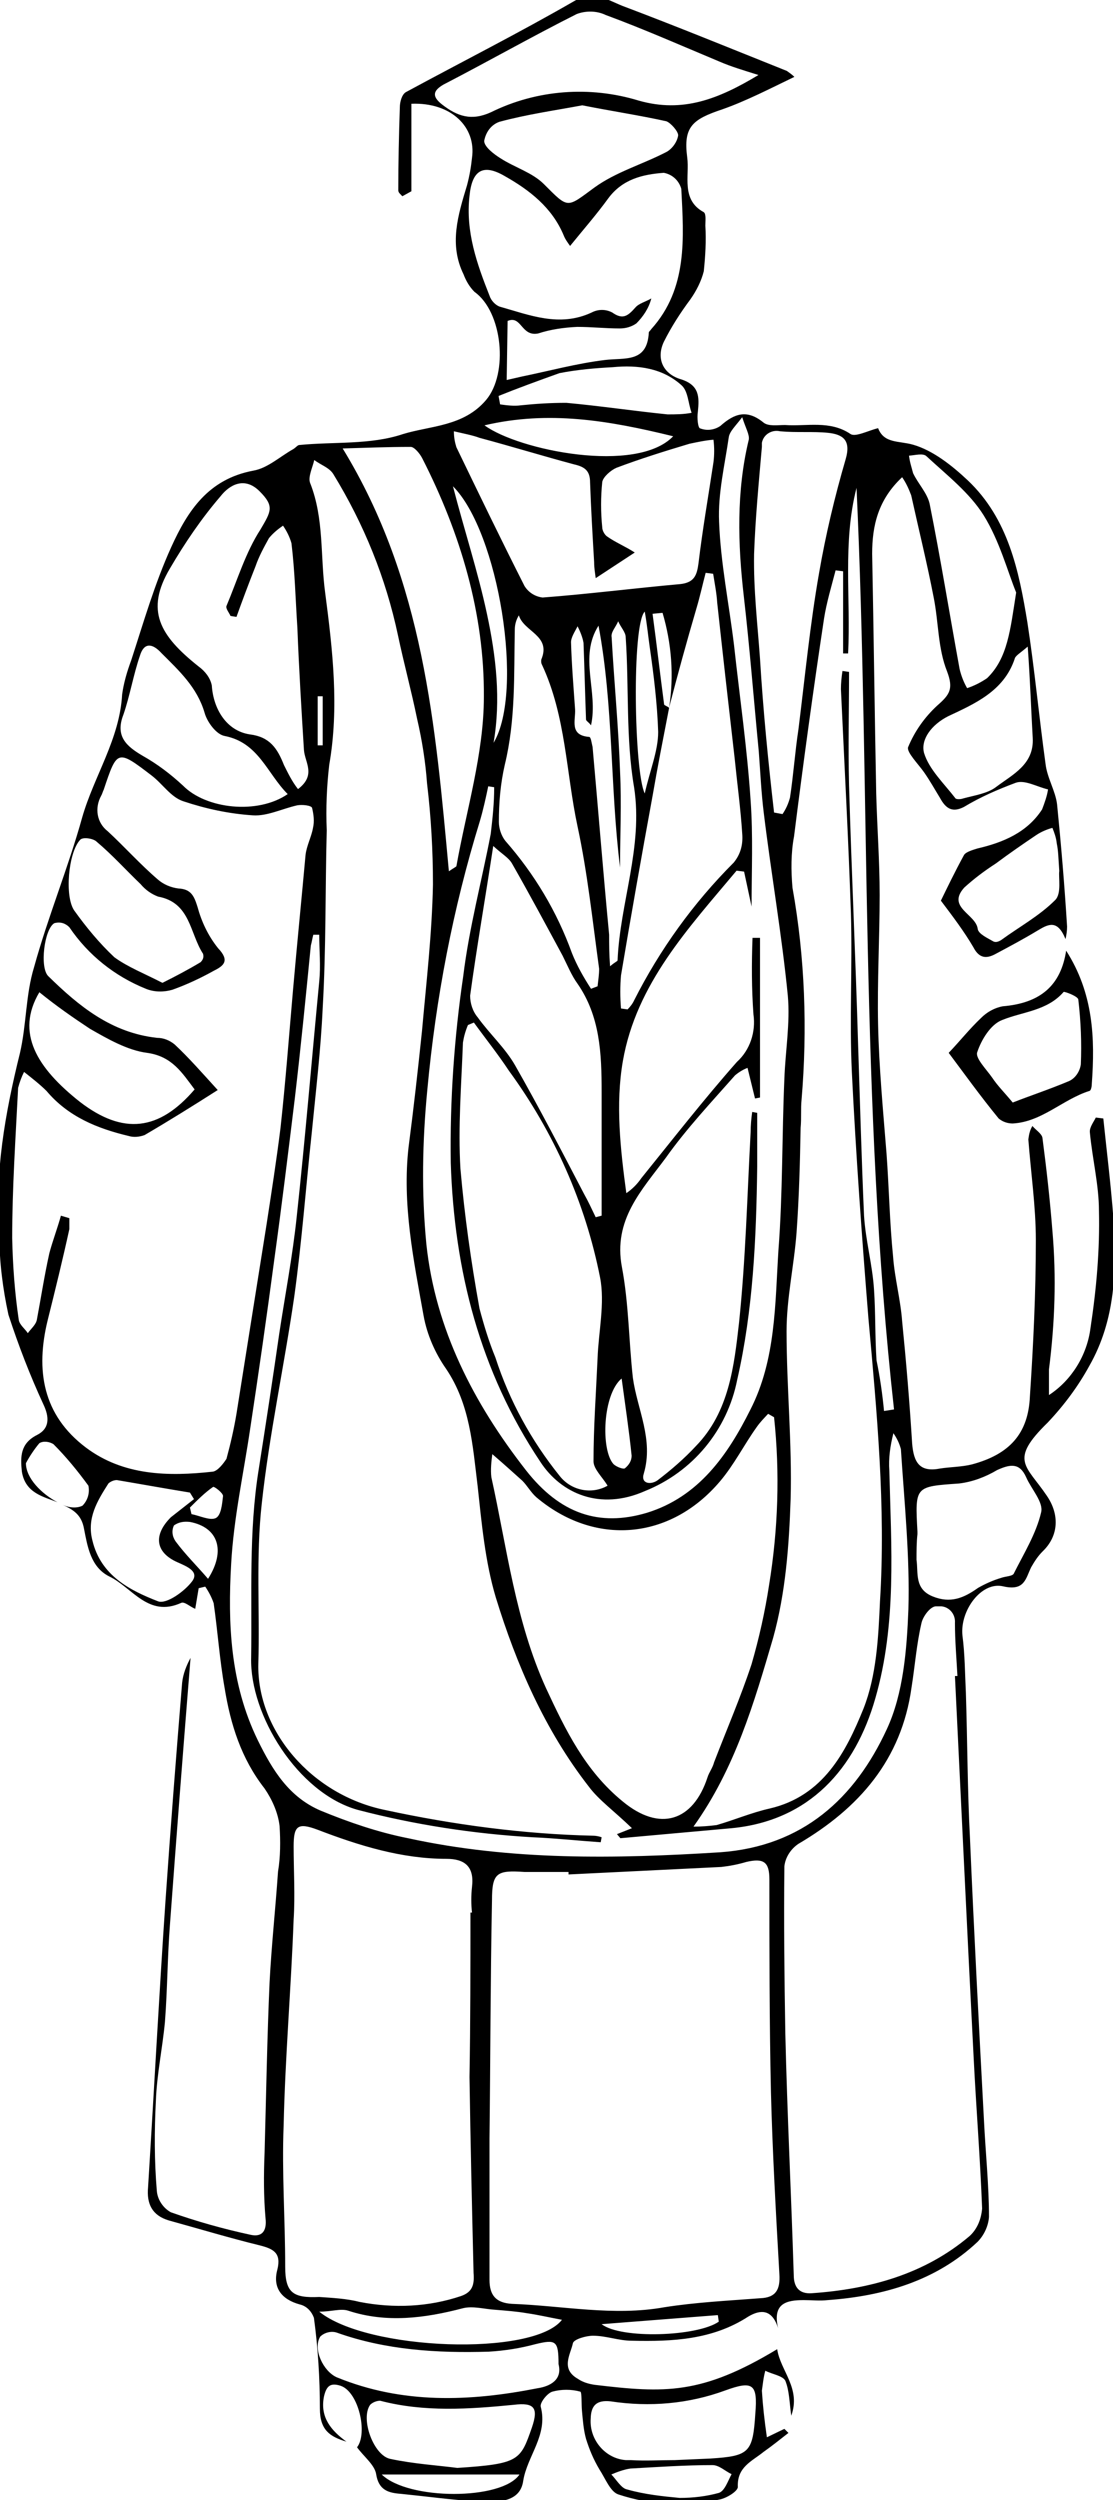 <?xml version="1.0" encoding="utf-8"?>
<!-- Generator: Adobe Illustrator 20.1.0, SVG Export Plug-In . SVG Version: 6.00 Build 0)  -->
<svg version="1.1" id="Doctoral" xmlns="http://www.w3.org/2000/svg" xmlns:xlink="http://www.w3.org/1999/xlink" x="0px" y="0px"
	 viewBox="0 0 356.3 800" style="enable-background:new 0 0 356.3 800;" xml:space="preserve">
<title>gown_doctoral</title>
<g>
	<path d="M348.7,437.1c8.5-14.9,8.8-31.1,7.7-47.6c-0.8-10.6-2.1-21-3.2-31.6l-2.4-0.3c-0.8,1.6-2.1,3.2-1.9,4.8
		c0.8,8.5,2.9,16.8,2.9,25c0.3,12.5-0.8,25-2.7,37.5c-1.1,8.8-6.1,16.8-13.3,21.5c0-2.7,0-5.1,0-8.2c1.9-14.9,2.4-29.5,1.1-44.4
		c-0.8-10.1-1.9-19.9-3.2-29.8c-0.3-1.3-2.1-2.4-3.2-3.7c-0.8,1.3-1.1,2.7-1.3,4.3c0.8,10.6,2.4,21.5,2.4,32.2
		c0,16.8-0.8,33.5-1.9,50c-0.5,12-6.6,18.6-18.6,21.8c-3.2,0.8-6.9,0.8-10.1,1.3c-6.6,1.3-8.5-1.9-9-8c-0.8-13-1.9-26.1-3.2-39.1
		c-0.5-6.9-2.4-13.8-2.9-20.7c-1.1-10.9-1.3-22.1-2.1-33c-1.1-13.8-2.4-27.4-2.7-41.2c-0.3-13.8,0.5-27.7,0.5-41.5
		c0-10.9-0.8-21.5-1.1-32.4c-0.5-25.5-0.8-51.3-1.3-76.8c0-9,1.9-17.3,9.6-24.5c1.3,1.9,2.1,3.7,2.9,5.8c2.4,10.9,5.1,21.8,7.2,32.7
		c1.6,8,1.3,16.2,4.3,23.7c2.1,5.6,0.8,7.4-3.2,10.9c-4,3.7-7.2,8.2-9.3,13.3c-0.5,1.6,3.2,5.3,5.1,8s3.5,5.6,5.1,8.2
		c1.9,3.5,4,4.8,7.7,2.9c5.3-3.2,10.9-5.6,16.5-7.7c2.9-1.1,6.9,1.3,10.4,2.1c-0.3,2.1-1.1,4.3-1.9,6.4
		c-4.8,7.4-12.5,10.6-20.7,12.5c-1.6,0.5-3.7,1.1-4.3,2.1c-2.9,5.3-5.6,10.9-7.4,14.6c4,5.3,7.4,9.8,10.4,14.9
		c1.9,3.7,4.3,3.7,7.2,2.1c4.5-2.4,9-4.8,13.3-7.4c3.5-2.1,6.4-3.7,9,2.7c0.3-1.3,0.5-2.7,0.5-4c-0.8-13-1.9-26.1-3.2-39.1
		c-0.5-4.3-3.2-8.5-3.7-13c-2.1-15.2-3.5-30.3-5.8-45.2c-2.7-16.5-6.1-33.2-19.1-45.5c-5.1-4.8-11.2-9.6-17.5-11.4
		c-4.5-1.3-9.3-0.3-11.2-5.3c-3.2,0.8-7.2,2.9-8.8,1.9c-6.6-4.5-14.1-2.4-21-2.9c-2.4,0-5.3,0.5-6.9-0.8c-5.3-4.3-9.3-2.9-13.8,1.1
		c-1.9,1.3-4.3,1.6-6.4,0.8c-0.8,0-1.1-3.5-0.8-5.3c0.5-4.8,0.5-8.5-5.3-10.4c-5.6-1.6-8.2-6.4-5.6-12c2.4-4.8,5.3-9.3,8.5-13.6
		c1.9-2.7,3.5-5.8,4.3-9c0.5-4.8,0.8-9.8,0.5-14.6c0-1.6,0.3-3.7-0.5-4.3c-7.4-4-4.5-11.7-5.3-17.5c-1.3-9.8,1.6-12.2,11.2-15.4
		c7.7-2.7,15.2-6.6,23.1-10.4c-0.8-0.8-1.6-1.3-2.4-1.9c-17.5-7-35.1-14.2-52.6-20.8c-4.8-1.9-9.3-5.1-15.4-1.6
		c-17.5,10.1-35.9,19.4-54,29.2c-1.3,0.8-1.9,3.2-1.9,4.8c-0.3,8.8-0.5,17.8-0.5,26.6c0,0.8,0.8,1.3,1.3,1.9l2.9-1.6v-28
		c12.8-0.5,20.8,7.5,19.4,17.3c-0.3,2.9-0.8,5.8-1.6,8.8c-2.9,9.6-5.8,18.9-1.1,28.5c0.8,2.1,1.9,4,3.5,5.6
		c9,6.4,10.9,26.1,3.7,34.6s-17.8,8.2-26.6,10.9c-10.4,3.5-22.1,2.4-33.2,3.5c-0.5,0-1.1,0.8-1.9,1.3c-4.3,2.4-8.2,6.1-12.8,6.9
		c-14.4,2.7-21,12.8-26.3,24.5S46,199,42,211.3c-1.3,3.5-2.4,7.2-2.9,10.9c-0.8,14.4-9,26.1-12.8,39.4
		c-4.5,16.2-10.9,31.6-15.4,47.9c-2.7,8.8-2.4,18.3-4.5,27.4c-4.8,19.4-8.2,38.6-6.6,58.5c0,8.5,1.1,17,2.9,25.3
		c3.2,9.8,6.9,19.4,11.2,28.7c1.9,4,2.1,7.7-2.1,9.8c-5.3,2.7-5.3,6.9-4.8,11.7c1.1,6.9,6.9,8,11.4,9.8C13.3,478,8.3,473,8.3,468.2
		c1.1-2.1,2.7-4.5,4.3-6.4c1.3-0.8,3.2-0.5,4.5,0.3c4,4,7.7,8.5,11.2,13.3c0.5,2.4-0.3,4.8-1.9,6.4c-1.6,0.8-4,0.8-6.4-0.3
		c3.5,1.6,6.1,3.2,6.9,7.7c1.1,5.6,2.1,12.2,8,15.2c7.4,3.5,12.5,13.3,23.1,8.5c1.1-0.5,2.9,1.3,4.5,1.9l1.1-6.6l2.1-0.5
		c1.1,1.6,2.1,3.5,2.7,5.3c1.3,9,1.9,18.1,3.5,27.1c1.9,11.7,5.3,22.6,12.8,32.2c2.4,3.5,4.3,7.7,4.8,12c0.3,4.8,0.3,9.8-0.5,14.6
		c-0.8,11.7-2.1,23.7-2.7,35.4c-0.8,18.1-1.1,36.4-1.6,54.5c-0.3,7.2-0.3,14.1,0.3,21c0.5,4.3-1.3,6.1-4.8,5.3
		c-8.8-1.9-17.3-4.3-25.5-7.2c-2.4-1.3-4.3-4-4.5-6.9c-0.8-9.6-0.8-19.1-0.3-28.7c0.3-8.5,2.1-16.8,2.9-25.3
		c0.8-10.4,0.8-20.7,1.6-31.1c2.1-28.5,4.3-56.9,6.6-85.4c-1.3,2.4-2.4,5.1-2.7,8c-1.9,23.1-3.7,46.3-5.3,69.4
		c-2.1,30.8-3.7,61.4-5.6,92c-0.5,5.3,1.3,9,6.6,10.6c9.8,2.7,19.4,5.6,29.2,8c4.3,1.1,6.9,2.4,5.6,7.7c-1.6,5.8,1.3,9.6,7.2,11.2
		c2.1,0.5,3.7,2.1,4.5,4.3c1.3,9.6,1.9,19.4,1.9,29c0,6.9,3.2,9,8.5,10.6c-4.8-3.5-8.5-7.7-7.2-14.4c0.8-3.5,2.1-4.5,5.3-3.5
		c5.8,1.9,8.8,15.2,5.3,19.7c2.1,2.9,5.6,5.6,6.1,8.5c0.8,5.3,4,6.1,8,6.4c8,0.8,16,1.9,23.9,2.4c9.3,0.8,14.4-0.8,15.2-6.6
		c1.3-8,8-14.6,5.6-23.7c-0.3-1.3,2.1-4.3,3.7-4.8c2.9-0.8,6.1-0.8,9,0c0.5,0.3,0.3,4,0.5,6.1c0.3,3.2,0.5,6.1,1.3,9
		c1.1,3.5,2.4,6.6,4.3,9.8c1.9,2.9,3.5,7.2,6.1,8c10.6,3.5,21.8,4,32.4,1.6c2.4-0.5,5.8-2.7,5.8-4c-0.3-6.4,4.5-8.2,8.2-11.2
		c2.7-1.9,5.3-4,8-6.1l-1.3-1.3l-5.6,2.7c-0.8-5.6-1.3-10.1-1.6-14.9c0.3-2.1,0.5-4.3,1.1-6.4c2.1,1.1,5.6,1.6,6.4,3.2
		c1.3,3.2,1.3,6.9,1.9,11.2c3.2-8.8-3.5-14.4-4.5-21.3c-24.2,14.6-35.9,14.1-58.5,11.4c-1.9-0.3-3.7-0.8-5.3-1.9
		c-5.6-3.2-2.4-7.7-1.6-11.4c0.3-1.3,4.3-2.4,6.4-2.4c4.3,0,8.2,1.6,12.5,1.6c13,0.3,25.8-0.3,37.2-7.7c4-2.4,7.7-2.4,9.6,3.7
		c-1.9-8,2.7-9,8.2-9c2.7,0,5.1,0.3,7.7,0c17.8-1.3,34.6-6.1,47.9-18.6c2.1-2.1,3.5-5.1,3.7-8c0-10.1-1.1-20.5-1.6-30.8
		c-1.6-30-3.2-60.4-4.5-90.7c-0.8-15.4-0.8-30.8-1.3-46.3c-0.3-6.1-0.3-12.2-1.1-18.3c-0.8-8,6.1-17.3,13-15.7
		c6.9,1.6,7.2-2.4,9-6.1c1.1-1.9,2.1-3.5,3.7-5.1c5.3-5.1,5.3-12,1.3-17.8c-6.6-9.8-12.2-11.2,0.3-23.4
		C340.7,449.6,345.2,443.5,348.7,437.1z M338.3,269.9c0.5,2.4,0.5,4.5,0.8,8.8c-0.3,2.1,0.8,7.2-1.3,9.3
		c-5.1,5.1-11.4,8.5-17.3,12.8c-0.8,0.5-1.6,0.8-2.4,0.5c-1.9-1.1-4.8-2.4-5.1-4c-0.5-4.8-10.1-6.9-4.3-13.3
		c3.2-2.9,6.4-5.3,10.1-7.7c4.3-3.2,8.5-6.1,12.8-9c1.6-1.1,3.5-1.9,5.3-2.4C337.5,266.4,338.1,268,338.3,269.9z M329,206.9
		c0.8,10.9,1.1,20.7,1.6,29.2s-6.4,11.7-11.7,15.7c-2.7,2.1-6.9,2.7-10.6,3.7c-0.8,0.3-2.1,0.3-2.4,0c-3.7-4.8-8.5-9.3-10.1-14.6
		c-1.1-4.3,2.4-9,7.7-11.7c8.5-4,17.8-8,21.3-18.3C325,209.8,326.6,209,329,206.9z M296.6,146c6.6,6.1,13.8,11.7,18.3,18.9
		c5.1,8.2,7.7,18.1,10.4,24.7c-1.9,12-2.7,21-9.3,27.4c-1.9,1.3-4,2.4-6.4,3.2c-1.1-1.9-1.9-4-2.4-6.1c-3.2-17.5-6.1-35.4-9.6-52.9
		c-0.8-3.5-3.7-6.4-5.3-9.8c-0.5-1.9-1.1-3.7-1.3-5.6C292.9,145.7,295.5,144.9,296.6,146z M230.1,797.7c-4,1.1-8.2,1.6-12.5,1.6
		c-5.3-0.5-11.2-1.1-16.8-2.7c-1.9-0.3-3.5-3.2-5.1-4.8c1.9-0.8,4-1.6,6.1-1.9c8.8-0.5,17.5-1.1,26.3-1.1c2.1,0,4,1.9,6.1,2.9
		C233,793.9,232,797.1,230.1,797.7z M195.5,768.4c12.5,1.9,25,0.8,36.7-3.5c8.8-3.2,10.4-2.1,9.6,7.4c-0.8,12.5-1.9,13.6-14.4,14.4
		l-11.4,0.5c-4.8,0-9.3,0.3-14.1,0c-0.5,0-1.1,0-1.6,0c-6.6-0.5-11.7-6.6-11.2-13.3C189.2,769.7,191,767.9,195.5,768.4z
		 M274.2,156.1c4.5,98.1,1.1,196.8,12,294.9l-3.2,0.5c-0.5-5.3-1.3-10.9-2.4-16.2c-0.5-7.4-0.3-15.2-0.8-22.6
		c-0.5-8-2.7-15.7-3.2-23.7c-0.8-18.3-1.3-36.4-1.9-54.8c-0.8-27.7-2.1-55.3-2.9-83c-0.3-12.2,0-24.2,0-36.2l-2.1-0.3
		c-0.3,1.9-0.5,4-0.5,5.8c1.1,23.9,2.4,47.9,3.2,71.8c0.5,17-0.5,33.8,0.3,50.8c1.3,26.3,3.2,52.6,5.3,78.7
		c2.7,30,5.6,60.4,3.7,90.7c-0.5,11.4-1.1,23.7-5.3,34.3c-5.6,13.8-12.8,27.9-30,31.9c-5.8,1.3-11.4,3.7-17,5.3
		c-2.4,0.3-4.8,0.5-7.4,0.5c13.3-18.6,19.4-39.6,25.5-60.4c4-14.4,5.1-29.5,5.6-44.4c0.5-17.8-1.3-35.9-1.3-53.7
		c0-10.6,2.4-21,3.2-31.6c0.8-11.2,1.1-22.3,1.3-33.5c0.3-3.2,0-6.1,0.3-9c1.9-22.6,1.1-45.5-2.9-67.8c-0.5-5.6-0.5-11.2,0.5-16.5
		c2.9-23.1,6.1-46.5,9.6-69.7c0.8-5.1,2.4-10.4,3.7-15.4l2.4,0.3v26.3h1.6C272.4,191.7,269.7,173.6,274.2,156.1z M199.3,576.4
		c-12-9.8-18.3-22.9-24.5-36.2c-9.8-21.5-12.5-44.9-17.5-67.5c-0.3-2.4,0-5.1,0.3-7.4c4.3,3.7,6.9,6.1,9.6,8.5
		c1.6,1.6,2.7,3.7,4.5,5.3c18.6,15.7,42.8,13.8,58.8-5.1c4.5-5.3,7.7-11.7,11.7-17.3c1.1-1.6,2.4-2.9,3.7-4.3l1.9,1.1
		c1.9,17.8,1.3,35.9-1.6,53.7c-1.3,8.5-3.2,17-5.6,25.3c-3.5,10.6-8,21-12,31.4c-0.5,1.9-1.6,3.2-2.1,4.8
		C221.9,582.8,211.2,586.3,199.3,576.4z M243.9,143c0-0.5,0-0.8,0-1.3c0.5-2.7,3.2-4.3,5.8-3.7c5.3,0.5,10.6,0,15.4,0.5
		c4.8,0.5,7.4,2.4,5.6,8.5c-3.5,12-6.4,24.2-8.5,36.4c-2.9,16.5-4.5,33.2-6.6,50c-1.1,7.2-1.6,14.6-2.7,21.8
		c-0.5,1.9-1.3,3.7-2.4,5.3l-2.7-0.5c-1.9-16.5-3.5-32.7-4.5-49.2c-0.8-11.2-2.1-22.1-1.9-33.5C241.8,165.9,242.9,154.5,243.9,143z
		 M233.3,139.9c0.3-1.9,2.1-3.5,4.3-6.4c1.1,3.5,2.4,5.6,2.1,7.2c-4,16.5-3.5,33.5-1.6,50s3.2,33.2,4.8,49.7
		c0.5,6.6,0.8,13.3,1.6,19.7c2.4,19.7,5.8,39.1,7.7,58.5c0.8,8.8-0.8,17.8-1.1,26.6c-0.8,18.3-0.5,36.7-1.9,54.8
		c-1.1,17.3-0.8,35.1-9,51.1c-7.2,14.4-16.5,27.9-33.2,33c-15.2,4.5-27.7,0.3-38.6-13.6c-16.8-21.5-29-45.2-31.9-72.3
		c-1.6-16.5-1.3-33,0.3-49.5c2.7-29.2,8.2-58,16.8-85.9c1.1-3.7,1.9-7.4,2.7-11.2l1.9,0.3c0,5.1-0.5,9.8-1.1,14.9
		c-2.9,15.2-6.9,30-8.8,45.5c-2.9,19.7-4.3,39.9-4,59.8c1.1,34.3,9.3,66.7,28.7,95.7c6.6,10.1,19.1,15.7,33.5,9.3
		c15.2-6.1,26.3-19.4,29.5-35.6c5.1-22.3,6.1-45.2,6.4-68.1c0-5.8,0-11.4,0-17.3l-1.6-0.3c-0.3,2.1-0.5,4.3-0.5,6.4
		c-1.1,20.5-1.6,40.7-3.7,60.9c-1.6,14.1-3.2,28.7-13.8,39.6c-3.7,4-8,7.7-12.2,10.9c-2.1,1.6-5.6,1.3-4.5-2.1
		c3.2-10.9-2.1-20.5-3.5-30.6c-1.3-11.7-1.3-23.7-3.5-35.4c-2.9-15.2,6.4-24.7,14.1-35.1c6.6-9.3,14.6-17.8,22.1-26.3
		c1.3-1.1,2.7-1.9,4-2.4l2.4,9.8l1.6-0.3v-51.1h-2.4c-0.3,8.2-0.3,16.2,0.3,24.5c0.8,5.6-1.1,11.4-5.3,15.2
		c-10.6,12-20.5,24.7-30.6,37.2c-1.3,1.9-2.9,3.5-4.8,4.8c-1.9-14.1-3.5-28.5-1.1-42.3c4.3-24.7,21-42.5,36.4-60.9l2.4,0.3l2.4,11.2
		c0-11.4,0.5-22.6-0.3-33.8c-1.1-16.8-3.5-33.2-5.3-49.7c-1.6-13.3-4.3-26.3-4.8-39.6C229.8,157.9,232,148.9,233.3,139.9z
		 M173.5,212.7c7.7,16.5,7.7,34.6,11.4,51.8c3.2,14.9,4.8,30.3,6.9,45.5c0,1.9-0.3,3.7-0.5,5.6l-2.1,0.8c-2.4-3.7-4.5-7.4-6.1-11.4
		c-4.8-13.3-12-25.3-21.3-35.9c-1.3-1.6-2.1-4-2.1-6.1c0-6.1,0.5-12.2,1.9-18.3c3.5-14.4,2.9-28.7,3.2-43.3c0-1.6,0.5-3.2,1.3-4.5
		c1.6,5.3,10.4,6.4,7.2,14.1C173.2,211.4,173.2,212.2,173.5,212.7z M191.6,200.2c4.8,25.5,3.7,51.8,6.9,77.4c0-10.4,0.5-20.5,0-30.6
		c-0.5-14.4-1.9-28.7-2.7-43.1c-0.3-1.6,1.3-3.2,2.1-5.1c0.8,1.9,2.4,3.5,2.4,5.1c1.1,16,0,32.4,2.7,48.1
		c2.9,19.1-4.5,36.7-5.3,55.3c0,0.3-0.8,0.5-2.4,1.9c-0.3-4-0.3-6.9-0.3-10.1c-1.9-19.9-3.5-40.1-5.3-60.1c-0.3-1.1-0.5-3.2-1.1-3.2
		c-6.4-0.5-4.3-5.3-4.5-8.8c-0.5-7.2-1.1-14.4-1.3-21.5c0-1.6,1.3-3.5,2.1-5.1c0.8,1.6,1.6,3.5,1.9,5.3c0.3,8.2,0.5,16.2,0.8,24.5
		c0,0.5,0.8,0.8,1.6,1.9C191.6,221.2,185.2,210.3,191.6,200.2z M206.4,195.7c0.8,4.5,1.1,8,1.6,11.4c1.3,9,2.4,18.1,2.7,27.1
		c0,6.1-2.7,12.5-4.3,19.7C203,247,202.2,199.9,206.4,195.7z M194.5,475.4c-5.1,2.9-11.7,1.6-15.4-3.2c-9-11.2-16-23.9-20.5-37.8
		c-2.1-5.1-3.7-10.4-5.1-15.7c-2.7-14.9-4.8-29.8-6.1-44.7c-0.8-13.3,0.3-26.9,0.8-40.4c0.3-1.9,0.8-3.7,1.6-5.6l1.9-0.8
		c3.7,5.1,7.7,10.1,11.2,15.4c14.4,19.7,24.5,42.3,29.2,66.2c1.6,8.2-0.5,17.3-0.8,25.8c-0.5,11.2-1.3,22.1-1.3,33
		C190,470.1,192.9,472.7,194.5,475.4z M199,441.1c1.1,8.2,2.4,16.8,3.2,24.7c0,1.6-0.8,2.9-2.1,4c-0.5,0.5-2.9-0.5-3.7-1.3
		C192.3,464,192.9,446.2,199,441.1z M163.9,276.3c5.6,9.8,10.9,19.7,16.2,29.5c1.6,3.2,2.9,6.4,4.8,9c7.2,10.4,7.7,22.3,7.7,34.6
		c0,13,0,26.3,0,39.6l-1.9,0.5c-1.3-2.7-2.4-5.1-3.7-7.4c-7.2-13.8-14.4-27.7-22.1-41.2c-3.2-5.6-8.2-10.1-12-15.4
		c-1.6-1.9-2.4-4.5-2.4-6.9c2.1-15.4,4.8-30.8,7.4-47.9C160.7,273.3,162.8,274.4,163.9,276.3z M235.2,242.8c0.8,8,1.9,16,2.4,23.9
		c0.3,3.5-0.5,6.6-2.7,9.3c-13,13-23.7,27.9-31.9,44.1c-0.5,1.1-1.3,2.1-2.1,2.9l-2.1-0.3c-0.3-3.5-0.3-7.2,0-10.6
		c3.2-19.1,6.6-38.3,10.1-57.4c1.6-9.3,3.5-18.9,5.3-28.2c-0.5-0.5-1.6-0.8-1.6-1.1c-1.3-9.8-2.4-19.4-3.7-29l3.2-0.3
		c2.9,9.8,3.7,20.2,2.1,30.3c2.7-10.4,5.6-21,8.8-31.9c1.1-3.7,1.9-7.4,2.9-11.2l2.4,0.3c0.5,3.2,1.1,6.1,1.3,9.3
		C231.4,209.5,233.3,226.3,235.2,242.8z M141.6,33.5c-3.5-2.7-2.9-4.5,0.3-6.4c14.3-7.4,28.4-15.4,42.7-22.6
		c2.9-1.1,6.4-1.1,9.3,0.3c12.2,4.5,24.2,9.8,36.4,14.9c3.7,1.6,7.4,2.7,12.5,4.3c-12.8,7.7-24.2,12.2-38.3,8.2
		c-15.7-4.8-32.7-3.5-47.3,3.7C150.9,38.8,146.4,37.2,141.6,33.5z M217.1,43.3c-0.3,2.1-1.9,4.3-3.7,5.3c-7.7,4-16.2,6.4-23.1,11.4
		c-9,6.6-8.2,6.9-16.2-1.1c-3.7-3.7-9.3-5.3-13.8-8.2c-2.1-1.3-5.3-3.7-5.3-5.6c0.5-2.7,2.1-5.1,4.8-6.1c8.8-2.4,18.1-3.7,26.6-5.3
		c9.6,1.9,18.3,3.2,26.9,5.1C214.7,39.3,217.1,42,217.1,43.3z M159.9,98.1c-1.3-0.5-2.7-1.9-3.2-3.5c-4-10.1-7.7-20.5-6.4-31.9
		c0.8-8.2,4.3-10.4,11.2-6.4c8,4.5,15.2,10.1,18.9,18.9c0.5,1.3,1.3,2.4,2.1,3.5c4.3-5.3,8.5-10.1,12.2-15.2
		c4.5-6.1,10.9-7.7,17.8-8.2c2.7,0.5,4.8,2.4,5.6,5.1c0.8,15.7,2.1,31.9-9.6,44.9c-0.3,0.5-0.8,0.8-0.8,1.1c-0.5,9.8-7.7,8-14.1,8.8
		c-9,1.1-17.8,3.5-26.6,5.3l-4.8,1.1l0.3-18.9c4.5-1.9,4.3,5.1,9.8,4c4-1.3,8.2-1.9,12.5-2.1c4.5,0,9,0.5,13.6,0.5
		c1.9,0,3.7-0.5,5.3-1.6c2.1-2.1,4-4.8,4.8-8c-1.9,1.1-4,1.6-5.1,2.9c-2.4,2.7-4,4-7.4,1.6c-2.1-1.1-4.5-1.1-6.6,0
		C179.1,104.8,169.5,100.8,159.9,98.1z M179.1,119.4c5.6-1.1,11.4-1.6,17-1.9c8.2-0.8,16,0.3,22.1,5.8c2.1,1.9,2.1,5.8,3.2,8.8
		c-2.7,0.5-5.1,0.5-7.7,0.5c-10.9-1.1-21.5-2.7-32.4-3.7c-5.1,0-9.8,0.3-14.6,0.8c-2.1,0.3-4.5,0-6.6-0.3l-0.5-2.7
		C165.8,124.2,172.4,121.8,179.1,119.4z M215.5,139.6c-11.7,12.2-49.5,4.5-60.4-3.5C175.6,131.3,194.7,134.5,215.5,139.6z
		 M153.5,140.1c10.1,2.7,20.2,5.8,30.3,8.5c3.5,0.8,5.1,2.1,5.1,5.8c0.3,8.5,0.8,17,1.3,25.5c0,1.9,0.3,3.5,0.5,5.1l12.5-8.2
		c-2.9-1.9-6.1-3.2-8.8-5.1c-0.8-0.5-1.6-1.9-1.6-2.9c-0.5-4.8-0.5-9.8,0-14.6c0.3-1.6,2.7-3.7,4.5-4.5c7.7-2.9,15.4-5.3,23.4-7.7
		c2.4-0.5,5.1-1.1,7.7-1.3c0.3,2.4,0.3,4.8,0,7.2c-1.6,10.6-3.5,21.5-4.8,32.4c-0.5,3.7-1.3,6.1-5.8,6.6
		c-14.6,1.3-29.5,3.2-44.1,4.3c-2.4-0.3-4.5-1.6-5.8-3.7c-7.4-14.6-14.6-29.5-21.8-44.4c-0.5-1.6-0.8-3.2-0.8-5.1
		C148.7,138.8,151.4,139.3,153.5,140.1z M158,237.7c2.4-13.8,0.8-27.7-2.1-41.2c-2.9-13.6-7.2-26.6-10.9-40.9
		C159.6,170.2,167.9,221.2,158,237.7z M131.5,143c1.1,0,2.9,2.1,3.7,3.7c12.2,23.9,19.9,49.7,19.7,76.3c0,18.1-5.6,36.2-8.8,54.2
		c-0.3,0.3-0.8,0.5-2.4,1.6c-4.3-46.5-8-92.8-34-135.3C116.8,143.3,124,143,131.5,143z M54.4,181.9c4.8-8.2,10.1-16,16.2-23.1
		c2.9-3.7,7.7-6.4,12.5-1.6c4.8,4.8,3.7,6.4,0.3,12.2c-4.8,7.4-7.4,16.2-10.9,24.5c-0.3,0.8,0.8,2.1,1.3,3.2l1.9,0.3
		c1.9-5.3,4-10.9,6.1-16.2c1.1-3.2,2.7-6.1,4.3-9c1.3-1.6,2.9-2.9,4.5-4c1.1,1.6,2.1,3.5,2.7,5.6c1.1,9,1.3,18.1,1.9,27.1
		c0.5,13,1.3,26.1,2.1,39.1c0.3,4,4,8-1.9,12.5c-1.9-2.4-3.2-5.1-4.5-7.7c-2.1-5.3-4.5-9-10.9-9.8c-7.4-1.1-11.7-8-12.2-15.7
		c-0.5-2.4-2.1-4.5-4.3-6.1C51.2,203.4,46.4,195.4,54.4,181.9z M39.5,228.7c2.1-6.1,3.2-12.8,5.3-18.9c1.3-4.3,4-4,6.9-0.8
		c5.6,5.6,11.4,10.9,13.8,19.1c0.8,2.9,3.7,6.9,6.4,7.4c10.9,2.1,13.6,12,20.2,18.6c-9.6,6.6-26.1,4.8-33.5-2.7
		c-4-3.7-8.2-6.9-13-9.6C40.5,238.8,36.8,235.6,39.5,228.7z M25.6,268.8c0.8-1.1,4.3-0.5,5.3,0.5c5.1,4.3,9.3,9,14.1,13.6
		c1.6,1.9,3.5,3.2,5.6,4c10.4,1.9,10.1,11.7,14.4,18.3c0.3,1.1,0,1.9-0.8,2.7c-4,2.4-8,4.5-12.2,6.6c-5.6-2.9-11.2-5.1-15.4-8.2
		c-4.8-4.5-9-9.6-12.8-14.9C20.6,286.9,21.9,272.8,25.6,268.8z M12.6,317.5c5.3,4.3,10.6,8,16.2,11.7c5.6,3.2,12,6.9,18.3,7.7
		c8,1.1,11.2,6.4,15.2,11.7c-11.4,13.3-22.9,14.6-36.7,4C11.8,341.7,4.9,330.5,12.6,317.5z M61.5,506c-2.4,3.2-8.2,7.4-10.9,6.4
		c-9-3.5-18.3-8.2-21-19.4c-1.9-7.2,1.6-12.8,5.1-18.3c0.5-0.5,1.6-1.1,2.7-1.1c7.7,1.3,15.4,2.7,23.4,4l1.3,2.1
		c-2.7,2.1-5.1,4-7.4,5.8c-5.6,5.6-5.1,11.2,2.1,14.4C59.7,501.2,63.9,502.8,61.5,506z M66.6,505.2c-3.7-4.3-7.2-7.7-10.4-12
		c-1.1-1.6-1.3-3.5-0.5-5.1c1.6-1.1,3.2-1.3,5.1-1.1C69.8,488.7,72.4,496.1,66.6,505.2z M69,485.8c-1.9,0.8-5.1-0.8-7.7-1.3
		l-0.5-2.1c2.4-2.4,4.8-4.8,7.4-6.6c0.3-0.3,3.2,1.9,3.2,2.9C71.1,481.3,70.8,485,69,485.8z M68.2,470.9
		c-14.4,1.6-28.7,1.3-40.7-7.7c-13.8-10.4-16.2-24.7-12.2-40.9c2.4-9.6,4.8-19.4,6.9-29c0-1.1,0-2.4,0-3.5l-2.7-0.8
		c-1.1,4-2.7,8.2-3.7,12c-1.6,7.2-2.7,14.4-4,21.3c-0.3,1.6-1.9,2.9-2.9,4.3c-0.8-1.3-2.7-2.7-2.9-4.3c-1.3-8.8-1.9-17.3-2.1-26.1
		c0-16,1.1-32.2,1.9-48.1c0.5-1.9,1.1-3.5,1.9-5.1c2.4,1.9,5.1,4,7.2,6.1c6.9,8.2,16.2,12,26.3,14.4c1.6,0.5,3.5,0.3,5.1-0.3
		c7.7-4.5,15.4-9.3,23.4-14.4c-5.1-5.6-9.3-10.4-13.8-14.6c-1.6-1.3-3.5-2.1-5.6-2.1c-14.6-1.6-25-10.1-34.8-19.7
		c-2.9-2.7-1.3-15.2,1.9-17c1.9-0.5,3.5,0,4.8,1.3c6.1,9,14.6,15.7,24.5,19.7c2.7,1.1,5.8,1.1,8.5,0.3c4.5-1.6,9-3.7,13.3-6.1
		c3.2-1.6,5.1-3.2,1.3-7.2c-3.2-4-5.3-8.5-6.6-13.3c-1.1-3.5-2.1-5.6-6.1-5.8c-2.4-0.3-4.8-1.3-6.6-2.9c-5.6-4.8-10.6-10.4-16-15.4
		c-3.5-2.7-4.3-7.4-2.1-11.4c0.3-0.5,0.5-1.3,0.8-1.9c4.3-12.8,4.3-13,15.4-4.5c3.5,2.7,6.1,6.9,10.1,8.2c7.2,2.4,14.6,4,22.3,4.5
		c4.5,0.3,9.3-2.1,14.1-3.2c1.6-0.3,4.5,0,4.8,0.8c0.5,2.1,0.8,4.3,0.3,6.4c-0.5,2.9-2.1,5.8-2.4,8.8c-1.3,14.4-2.7,28.2-4,43.1
		s-2.4,29.5-4,44.1c-1.3,10.4-2.9,20.7-4.5,31.1c-3.2,20.2-6.4,40.1-9.6,60.4c-0.8,4.8-1.9,9.6-3.2,14.4
		C71.6,468.2,69.8,470.6,68.2,470.9z M91.3,725.3c0-15.2-1.1-30-0.5-45.2c0.5-22.1,2.4-44.1,3.2-65.9c0.5-7.7,0-15.7,0-23.4
		c0-6.6,1.3-7.7,7.7-5.3c13.3,5.1,26.9,9.3,41.2,9.3c5.8,0,9,2.4,8.2,9c-0.3,2.7-0.3,5.6,0,8.2h-0.5c0,17.5,0,35.1-0.3,52.6
		c0.3,20.7,0.8,41.7,1.3,62.7c0.3,3.7-0.3,6.1-4,7.4c-10.4,3.5-21.5,4-32.4,1.9c-4.3-1.1-8.8-1.3-13-1.6
		C93.7,735.4,91.3,733.6,91.3,725.3z M122.2,791.8h44.1C160.7,800.1,130.7,800.1,122.2,791.8z M170.3,776.7
		c-3.7,10.6-4,11.7-23.9,13c-6.1-0.8-14.1-1.3-21.5-2.9c-5.3-1.1-9.6-12.8-6.4-17.3c0.8-0.8,2.1-1.3,3.2-1.3
		c14.1,3.7,28.5,2.7,42.8,1.3C171.1,768.7,172.4,770.5,170.3,776.7z M172.1,764.2c-21.8,4.3-43.3,5.1-64.3-3.5
		c-4.3-1.9-7.7-9-5.3-13c1.3-1.3,3.5-1.9,5.3-1.3c15.7,5.6,32.2,6.6,48.7,6.1c5.1-0.3,10.1-1.1,14.9-2.4c6.6-1.6,7.4-1.1,7.4,6.4
		C180.1,761.5,176.1,763.6,172.1,764.2z M102.2,739.7c4,0,6.9-1.1,9.3-0.3c12.2,4,24.5,2.4,36.7-0.8c3.2-0.8,6.9,0.3,10.4,0.5
		c3.5,0.3,6.6,0.5,10.1,1.1c3.5,0.5,6.9,1.3,11.2,2.1C170.8,754.1,117.6,752.2,102.2,739.7z M192.6,743.7l37.2-2.9l0.3,2.1
		C223.2,747.7,198.7,748.5,192.6,743.7z M243.4,735.4c-10.4,0.8-20.7,1.3-30.8,2.9c-16.2,2.9-32.4-0.5-48.7-1.1
		c-5.1-0.3-7.2-2.7-7.2-7.7c0-15.2,0-30.3,0-45.2c0.3-25.5,0.3-50.8,0.8-76.3c0-8.8,1.6-9.6,10.4-9c2.1,0,4.5,0,6.9,0h7.2v0.8
		c16.2-0.8,32.4-1.6,48.9-2.4c2.7-0.3,5.3-0.8,8-1.6c5.6-1.3,7.4,0,7.4,5.6c0,22.6,0,45.5,0.5,68.1c0.5,19.4,1.6,38.8,2.7,58.2
		C249.8,732.5,248.5,735.2,243.4,735.4z M230.6,592.7c-33.5,2.1-67,2.7-100-4.5c-9.6-1.9-18.9-5.1-27.9-8.8
		c-10.1-4.3-15.4-12.8-20.2-22.6c-8.8-18.1-9.6-37.2-8.5-56.4c0.8-14.6,4-29,6.1-43.3c2.7-17.8,5.3-35.9,7.7-54
		c2.4-17.3,4.5-34.6,6.6-51.8c1.9-16.2,3.5-32.4,5.1-48.7c0.3-1.1,0.5-2.4,0.8-3.5h1.9c0,5.1,0.5,9.8,0,14.9
		c-2.4,25-4.5,50.3-7.2,75.2c-1.3,12.5-3.7,25-5.6,37.5c-2.1,14.6-4.3,29-6.6,43.6c-3.2,19.9-2.1,40.1-2.4,60.1
		c-0.5,18.3,14.9,43.3,34,48.7c18.3,4.8,37.2,7.7,56.1,8.8c7.2,0.3,14.6,1.1,21.8,1.6l0.3-1.6c-0.8-0.3-1.9-0.5-2.7-0.5
		c-22.3-0.5-44.7-3.5-66.5-8.2c-23.7-4.8-41.2-25.5-40.7-46.8c0.5-17-0.8-34.3,1.1-51.3C86.2,459,91,437,94.2,414.9
		c2.4-17.3,3.7-34.8,5.6-52.4c1.3-13.3,2.9-26.6,3.5-39.9c1.1-18.9,0.8-38,1.3-56.9c-0.3-7.2,0-14.1,0.8-21
		c3.2-18.3,1.1-36.7-1.3-55c-1.6-11.7-0.3-23.7-4.8-35.1c-0.8-1.9,0.8-5.1,1.3-7.4c2.1,1.6,4.8,2.4,6.1,4.5
		c9.8,16,16.8,33.2,20.7,51.6c1.9,9,4.3,17.8,6.1,26.6c1.6,6.9,2.7,13.8,3.2,20.7c1.3,10.9,1.9,21.5,1.9,32.4
		c-0.3,15.7-2.1,31.1-3.5,46.8c-1.3,12.5-2.7,25-4.3,37.2c-2.1,18.3,1.6,36.2,4.8,54c1.1,6.1,3.7,12,7.2,17
		c7.7,11.4,8.5,24.5,10.1,37.5c1.3,12,2.4,24.2,5.8,35.6c6.6,21.5,15.7,42.5,29.8,60.6c3.2,4.3,8,7.7,13.8,13.3l-4.8,1.9l1.1,1.3
		l35.6-3.2c25-2.4,39.6-19.1,46-41.5c6.9-23.9,5.1-48.4,4.5-72.9c-0.3-4,0.3-8,1.3-12c1.1,1.6,1.9,3.2,2.4,5.1
		c1.1,17,2.9,34.3,2.4,51.3c-0.5,12.8-1.6,26.9-6.9,38.3C273.7,575.4,257,590.8,230.6,592.7z M101.7,238.5v-15.7h1.6v15.7H101.7z
		 M311.7,658.6c0.8,16,2.1,32.2,2.7,48.1c-0.3,3.5-1.6,6.6-4,8.8c-14.4,12.2-31.9,17-50.5,18.3c-4,0.3-5.8-1.9-5.8-5.8
		c-0.8-25.8-2.1-51.6-2.7-77.4c-0.3-17.8-0.5-35.6-0.3-53.4c0.3-2.9,2.1-5.6,4.5-7.2c19.4-11.4,33-26.9,36.2-50
		c1.1-6.9,1.6-13.8,3.2-20.7c0.5-2.1,2.7-5.1,4.5-5.3c0.5,0,1.3,0,1.9,0c2.7,0.3,4.5,2.7,4.3,5.3c0,5.6,0.5,11.4,0.8,17h-0.8
		C307.7,577,309.6,617.9,311.7,658.6z M328.5,472.7c1.6,3.7,5.6,8,4.8,11.2c-1.6,6.9-5.6,13.3-8.8,19.7c-0.5,0.8-2.7,0.8-4,1.3
		c-2.7,0.8-5.1,1.9-7.4,3.2c-4.5,3.2-8.8,5.1-14.6,2.7c-5.8-2.4-4.5-7.4-5.1-11.7c0-2.7,0-5.6,0.3-8.2c0-0.3,0-0.5,0-0.8
		c-0.8-14.6-0.8-14.4,13.3-15.4c4.3-0.5,8.5-2.1,12.2-4.3C323.4,468.5,326.4,468,328.5,472.7z"/>
	<path d="M321,322c-2.7,0.5-5.1,1.9-6.9,3.7c-3.7,3.5-6.6,7.2-10.4,11.2c4.8,6.4,10.1,13.8,16,21c1.3,1.1,2.9,1.6,4.5,1.6
		c9.3-0.5,16-7.7,24.5-10.4c0.5,0,0.8-1.3,0.8-2.1c1.1-14.9,0.5-29.2-8.2-42.8C339.6,315.4,333,321,321,322z M345.2,319.9
		c0.8,6.9,1.1,13.8,0.8,20.7c-0.3,2.1-1.6,4.3-3.7,5.3c-6.4,2.7-12.8,4.8-18.1,6.9c-2.9-3.5-4.8-5.3-6.6-8c-1.9-2.7-5.3-6.1-4.8-8
		c1.3-4,4.3-9,8-10.4c6.6-2.7,14.4-2.9,19.7-9C340.7,317.2,345.2,318.8,345.2,319.9z"/>
</g>
</svg>
